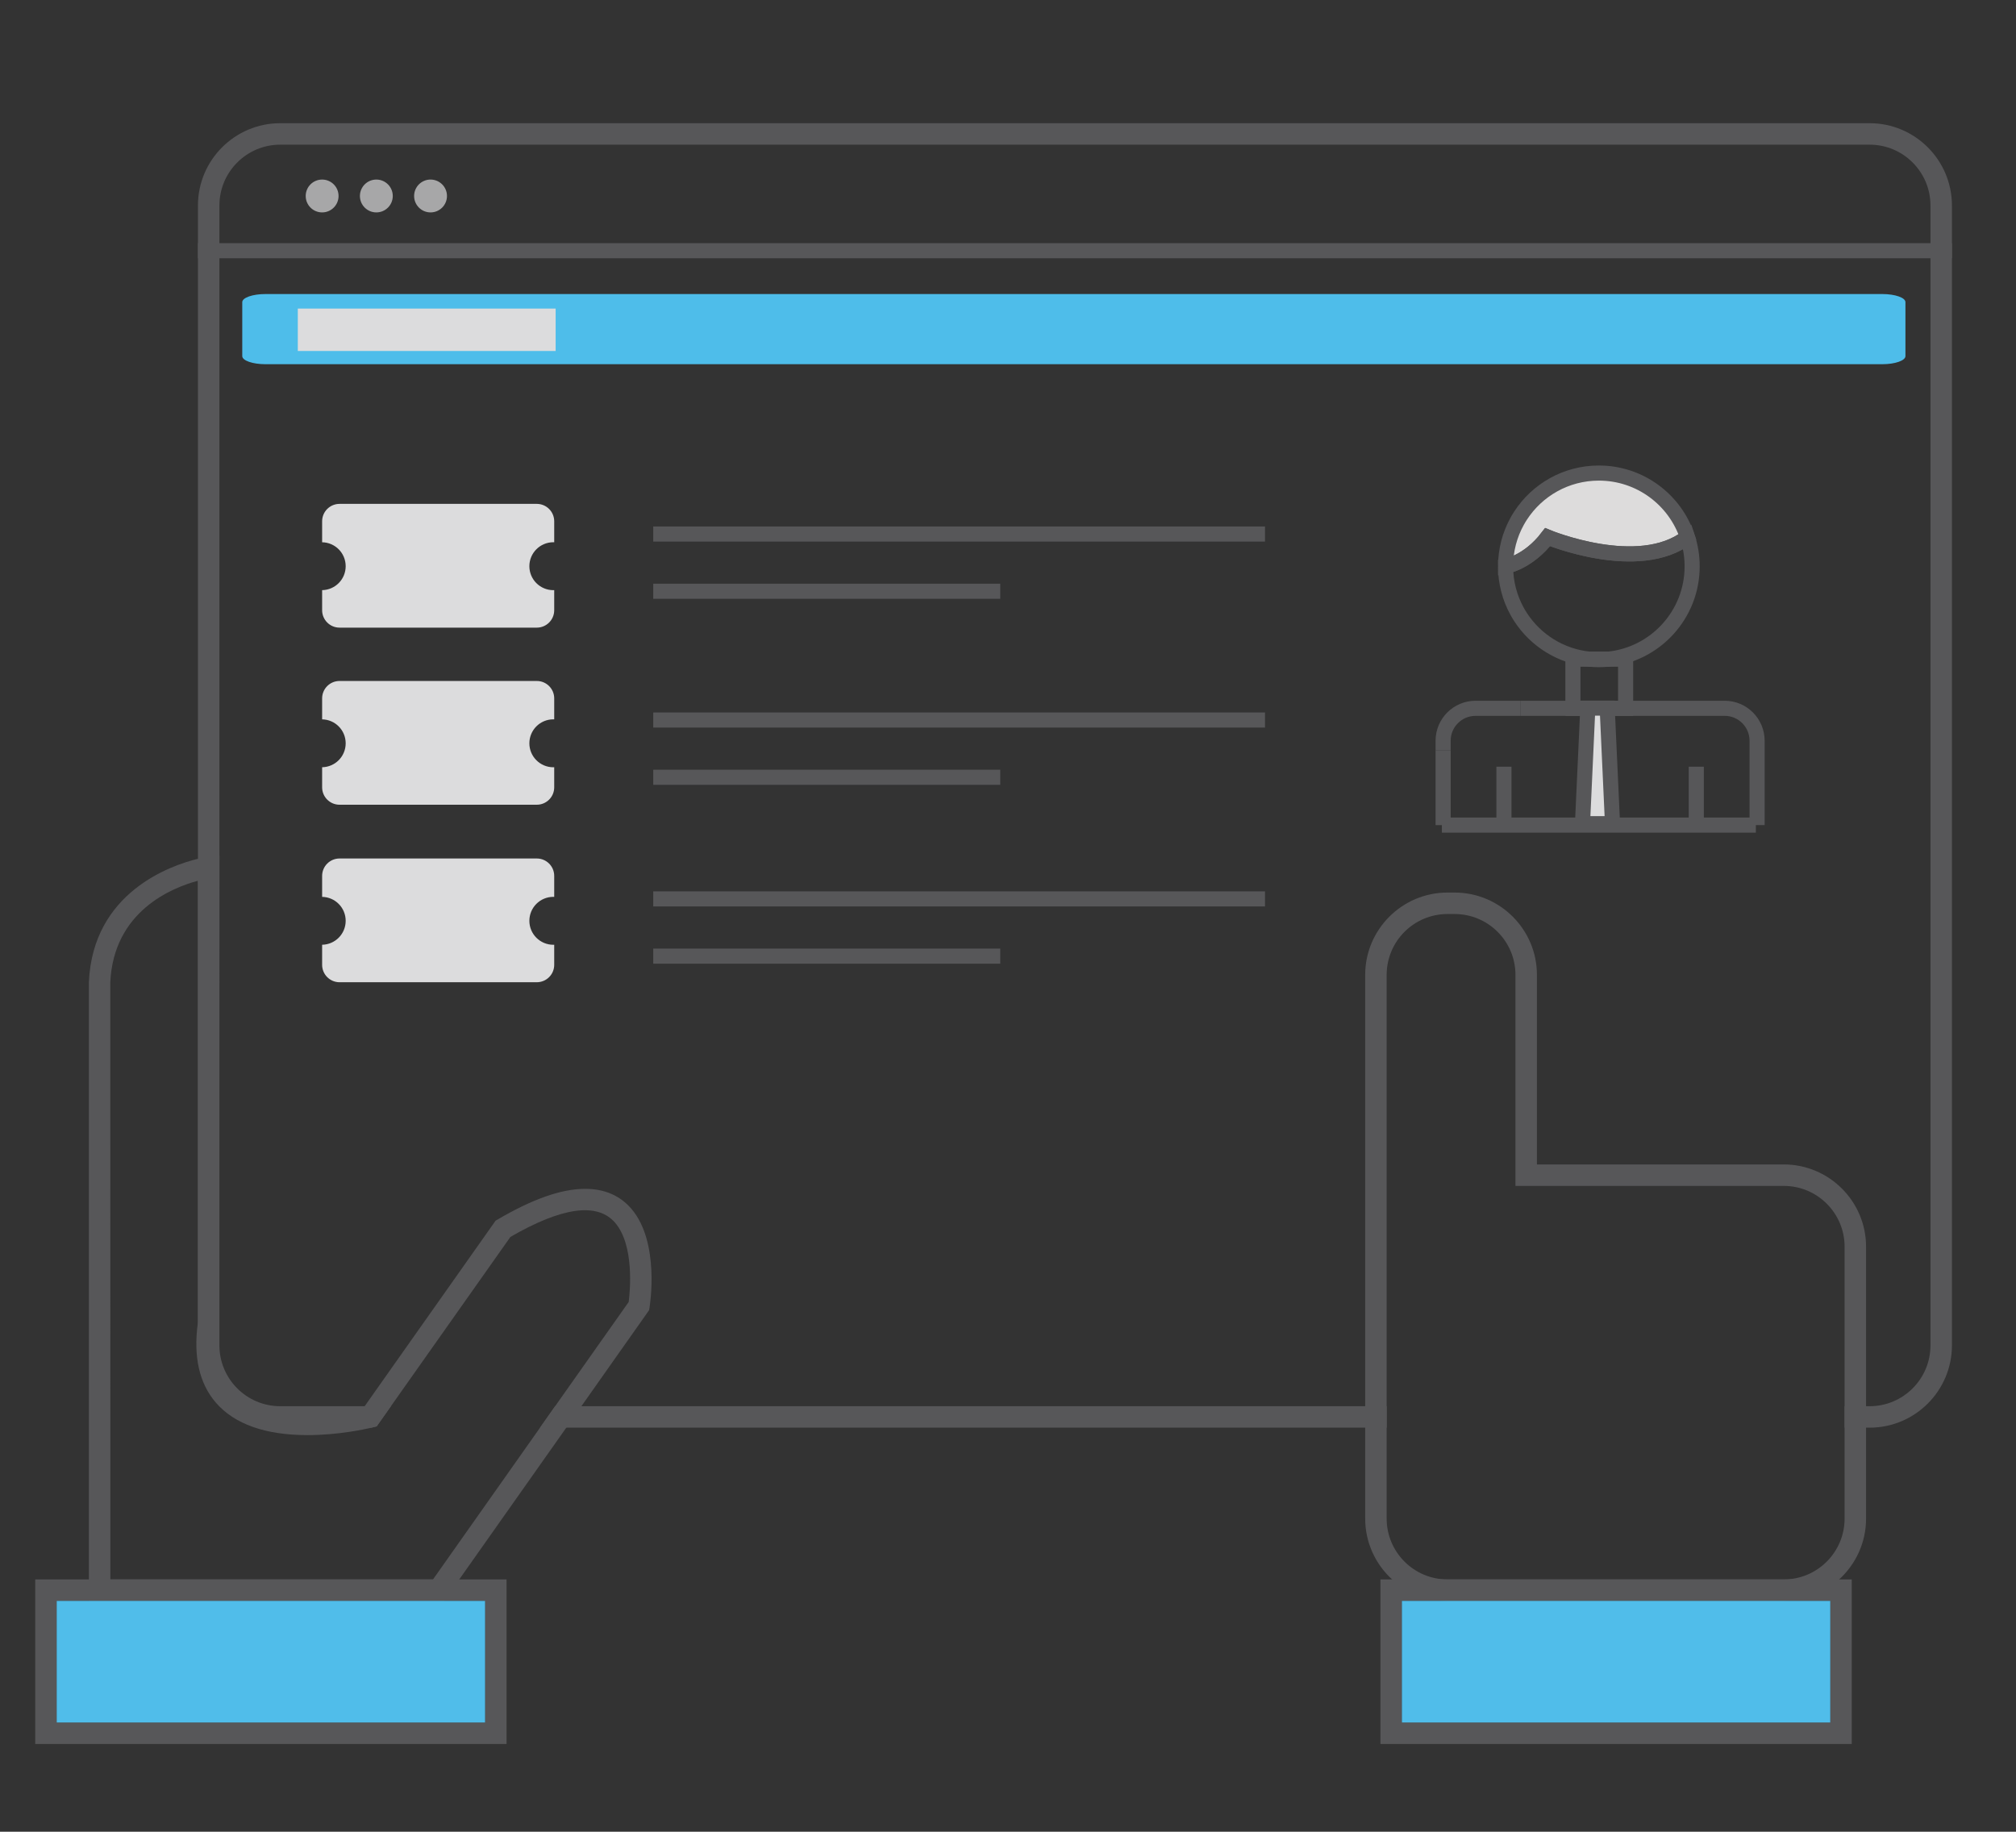 <?xml version="1.0" encoding="UTF-8"?> <!-- Generator: Adobe Illustrator 16.0.0, SVG Export Plug-In . SVG Version: 6.00 Build 0) --> <svg xmlns="http://www.w3.org/2000/svg" xmlns:xlink="http://www.w3.org/1999/xlink" version="1.1" id="Layer_1" x="0px" y="0px" width="400.578px" height="363.988px" viewBox="0 0 400.578 363.988" xml:space="preserve"><rect x="0" y="0" width="400.578" height="363.988" fill="#333333" stroke="none"/> <g> <g> <path fill="#757678" d="M1087.124,123.032H870.637c-5.238,0-9.5-4.262-9.5-9.5v-304.038c0-5.238,4.262-9.5,9.5-9.5h216.487 c5.238,0,9.5,4.262,9.5,9.5v304.038C1096.624,118.771,1092.362,123.032,1087.124,123.032z M870.637-197.005 c-3.584,0-6.5,2.916-6.5,6.5v304.038c0,3.584,2.916,6.5,6.5,6.5h216.487c3.584,0,6.5-2.916,6.5-6.5v-304.038 c0-3.584-2.916-6.5-6.5-6.5H870.637z"></path> </g> <g> <rect x="886.635" y="-167.439" fill="#757678" width="172.492" height="3"></rect> </g> <g> <rect x="886.635" y="-144.439" fill="#757678" width="172.492" height="3"></rect> </g> <g> <rect x="886.635" y="13.561" fill="#757678" width="172.492" height="3"></rect> </g> <g> <rect x="886.635" y="36.561" fill="#757678" width="172.492" height="3"></rect> </g> <g> <rect x="886.635" y="-123.439" fill="#757678" width="172.492" height="3"></rect> </g> <g> <path fill="#DCDCDD" d="M1066.627-17.912c0,4.418-3.582,8-8,8H894.635c-4.419,0-8-3.582-8-8v-74.667c0-4.418,3.581-8,8-8h163.992 c4.418,0,8,3.582,8,8V-17.912z"></path> </g> </g> <rect x="-551" y="467.988" fill="#4EBDEA" width="99" height="99"></rect> <rect x="-394" y="467.988" fill="#767679" width="99" height="99"></rect> <rect x="-551" y="604.988" fill="#DCDCDD" width="99" height="99"></rect> <g> <g> <path fill="#FFFFFF" d="M1110.209,612.845H752.07c-6.631,0-12,5.38-12,12v226.859c0,6.631,5.369,12,12,12h358.139 c6.631,0,12-5.369,12-12V624.845C1122.209,618.225,1116.84,612.845,1110.209,612.845z M741.57,639.205v-14.359 c0-5.79,4.709-10.5,10.5-10.5h358.139c5.791,0,10.5,4.71,10.5,10.5v14.359H741.57z"></path> <path fill="#757678" d="M1110.209,611.345H752.07c-7.44,0-13.5,6.061-13.5,13.5v226.859c0,7.441,6.06,13.5,13.5,13.5h358.139 c7.451,0,13.5-6.059,13.5-13.5V624.845C1123.709,617.406,1117.66,611.345,1110.209,611.345z M1120.709,851.705 c0,5.791-4.709,10.5-10.5,10.5H752.07c-5.791,0-10.5-4.709-10.5-10.5V624.845c0-5.79,4.709-10.5,10.5-10.5h358.139 c5.791,0,10.5,4.71,10.5,10.5V851.705z"></path> <path fill="#DCDCDD" d="M1120.709,624.845v14.359H741.57v-14.359c0-5.79,4.709-10.5,10.5-10.5h358.139 C1116,614.345,1120.709,619.055,1120.709,624.845z"></path> </g> <g> <rect x="738.57" y="639.205" fill="#757678" width="385.139" height="3"></rect> </g> <circle fill="#A7A7A8" cx="765" cy="628.039" r="3.333"></circle> <circle fill="#A7A7A8" cx="776" cy="628.039" r="3.333"></circle> <circle fill="#A7A7A8" cx="787" cy="628.039" r="3.333"></circle> <g> <polygon fill="none" stroke="#575759" stroke-width="3" stroke-miterlimit="10" points="917.683,798.921 903.693,751.359 931.672,705.196 958.25,752.058 948.458,798.921 "></polygon> <rect x="916.283" y="798.921" fill="#4EBDEA" stroke="#757678" stroke-width="3" stroke-miterlimit="10" width="32.133" height="26.578"></rect> <line fill="none" stroke="#575759" stroke-width="3" stroke-miterlimit="10" x1="931.672" y1="705.196" x2="931.672" y2="752.058"></line> <circle fill="none" stroke="#575759" stroke-width="3" stroke-miterlimit="10" cx="931.629" cy="758.587" r="6.529"></circle> <path fill="none" stroke="#575759" stroke-width="3" stroke-miterlimit="10" d="M840.398,791.113 c0-50.73,41.126-91.857,91.857-91.857c50.73,0,91.857,41.127,91.857,91.857"></path> <line fill="none" stroke="#575759" stroke-width="3" stroke-miterlimit="10" x1="840.398" y1="699.255" x2="1024.113" y2="699.255"></line> </g> </g> <g> <path fill="#FFFFFF" d="M979.88,179.984c0,4.418-3.582,8-8,8H755.392c-4.419,0-8-3.582-8-8v-304.038c0-4.418,3.581-8,8-8H971.88 c4.418,0,8,3.582,8,8V179.984z"></path> <path fill="#757678" d="M971.88,189.484H755.392c-5.238,0-9.5-4.262-9.5-9.5v-304.038c0-5.238,4.262-9.5,9.5-9.5H971.88 c5.238,0,9.5,4.262,9.5,9.5v304.038C981.38,185.223,977.118,189.484,971.88,189.484z M755.392-130.553c-3.584,0-6.5,2.916-6.5,6.5 v304.038c0,3.584,2.916,6.5,6.5,6.5H971.88c3.584,0,6.5-2.916,6.5-6.5v-304.038c0-3.584-2.916-6.5-6.5-6.5H755.392z"></path> </g> <g> <rect x="771.391" y="-100.987" fill="#757678" width="172.491" height="3"></rect> </g> <g> <rect x="771.391" y="-77.987" fill="#757678" width="172.491" height="3"></rect> </g> <g> <rect x="771.391" y="80.013" fill="#757678" width="172.491" height="3"></rect> </g> <g> <rect x="771.391" y="103.013" fill="#757678" width="172.491" height="3"></rect> </g> <g> <rect x="771.391" y="-56.987" fill="#757678" width="172.491" height="3"></rect> </g> <g> <path fill="#DCDCDD" d="M951.381,48.54c0,4.418-3.582,8-8,8h-163.99c-4.419,0-8-3.582-8-8v-74.667c0-4.418,3.581-8,8-8h163.99 c4.418,0,8,3.582,8,8V48.54z"></path> </g> <g> <g> <path fill="#767679" d="M485.668-201.254h-161.58c-5.24,0-9.5,4.26-9.5,9.5v109.989c0,5.24,4.26,9.5,9.5,9.5h161.58 c5.24,0,9.5-4.26,9.5-9.5v-109.989C495.168-196.995,490.908-201.254,485.668-201.254z M492.168-81.765c0,3.591-2.91,6.5-6.5,6.5 h-161.58c-3.59,0-6.5-2.909-6.5-6.5v-109.989c0-3.58,2.91-6.5,6.5-6.5h161.58c3.59,0,6.5,2.92,6.5,6.5V-81.765z"></path> </g> <g> <path fill="#767679" d="M315.084-102.661c-18.801,0-34.096-15.296-34.096-34.097s15.295-34.097,34.096-34.097v3 c-17.146,0-31.096,13.95-31.096,31.097s13.95,31.097,31.096,31.097V-102.661z"></path> </g> <g> <path fill="#767679" d="M492.488-102.661v-3c17.147,0,31.098-13.95,31.098-31.097s-13.95-31.097-31.098-31.097v-3 c18.801,0,34.098,15.296,34.098,34.097S511.289-102.661,492.488-102.661z"></path> </g> <g> <path fill="#767679" d="M370.678-170.855c-10.75,0-19.5,8.75-19.5,19.5s8.75,19.5,19.5,19.5s19.5-8.75,19.5-19.5 S381.428-170.855,370.678-170.855z M370.678-134.855c-9.1,0-16.5-7.399-16.5-16.5c0-9.1,7.4-16.5,16.5-16.5s16.5,7.4,16.5,16.5 C387.178-142.254,379.777-134.855,370.678-134.855z"></path> <path fill="#4EBDEA" d="M387.178-151.355c0,9.101-7.4,16.5-16.5,16.5s-16.5-7.399-16.5-16.5c0-9.1,7.4-16.5,16.5-16.5 S387.178-160.455,387.178-151.355z"></path> </g> <g> <path fill="#767679" d="M436.678-170.855c-10.75,0-19.5,8.75-19.5,19.5s8.75,19.5,19.5,19.5s19.5-8.75,19.5-19.5 S447.428-170.855,436.678-170.855z M436.678-134.855c-9.1,0-16.5-7.399-16.5-16.5c0-9.1,7.4-16.5,16.5-16.5s16.5,7.4,16.5,16.5 C453.178-142.254,445.777-134.855,436.678-134.855z"></path> <path fill="#4EBDEA" d="M453.178-151.355c0,9.101-7.4,16.5-16.5,16.5s-16.5-7.399-16.5-16.5c0-9.1,7.4-16.5,16.5-16.5 S453.178-160.455,453.178-151.355z"></path> </g> <g> <path fill="#767679" d="M454.47-72.33h-3v-28.87c0-6.887-5.603-12.49-12.489-12.49h-64.207c-6.887,0-12.489,5.604-12.489,12.49 v28.87h-3v-28.87c0-8.541,6.948-15.49,15.489-15.49h64.207c8.541,0,15.489,6.949,15.489,15.49V-72.33z"></path> </g> <g> <rect x="360.784" y="-95.26" fill="#767679" width="92.186" height="3"></rect> </g> <g> <path fill="#767679" d="M495.287-35.605v16.87h-3v-16.87c0-6.89-5.6-12.489-12.489-12.489h-150.21c-6.88,0-12.49,5.6-12.49,12.489 v16.87h-3v-16.87c0-8.54,6.95-15.489,15.49-15.489h150.21C488.338-51.094,495.287-44.145,495.287-35.605z"></path> </g> <g> <path fill="#767679" d="M406.679-228.757c-9.099,0-16.501-7.402-16.501-16.501s7.402-16.501,16.501-16.501 s16.501,7.402,16.501,16.501S415.777-228.757,406.679-228.757z M406.679-258.759c-7.444,0-13.501,6.057-13.501,13.501 s6.057,13.501,13.501,13.501s13.501-6.057,13.501-13.501S414.123-258.759,406.679-258.759z"></path> </g> <g> <rect x="405.179" y="-230.257" fill="#767679" width="3" height="30.504"></rect> </g> <g> <path fill="#767679" d="M428.156-60.095h-42.502c-4.182,0-7.582-3.401-7.582-7.583c0-4.181,3.4-7.582,7.582-7.582h42.502 c4.182,0,7.582,3.401,7.582,7.582C435.738-63.497,432.338-60.095,428.156-60.095z M385.654-72.26 c-2.527,0-4.582,2.056-4.582,4.582c0,2.527,2.055,4.583,4.582,4.583h42.502c2.527,0,4.582-2.056,4.582-4.583 c0-2.526-2.055-4.582-4.582-4.582H385.654z"></path> </g> <g> <path fill="#767679" d="M432.777-61.674c-1.039-0.82-2.289-1.351-3.66-1.521c-0.31-0.05-0.629-0.07-0.959-0.07h-42.5 c-0.33,0-0.65,0.021-0.961,0.07c-1.369,0.16-2.619,0.7-3.66,1.521c-1.799,1.38-2.969,3.56-2.969,6c0,1.72,0.569,3.31,1.56,4.58 c1.37,1.819,3.569,3,6.03,3h42.5c2.459,0,4.649-1.181,6.029-3c0.98-1.271,1.551-2.86,1.551-4.58 C435.738-58.115,434.578-60.294,432.777-61.674z M385.658-51.094c-2.53,0-4.59-2.061-4.59-4.58c0-2.2,1.56-4.04,3.629-4.49 c0.311-0.061,0.631-0.101,0.961-0.101h42.5c0.33,0,0.649,0.04,0.959,0.101c2.07,0.45,3.621,2.29,3.621,4.49 c0,2.52-2.051,4.58-4.58,4.58H385.658z"></path> </g> <g> <path fill="#DCDCDD" d="M492.287-35.605v15.37H317.098v-15.37c0-6.89,5.61-12.489,12.49-12.489h150.21 C486.688-48.094,492.287-42.495,492.287-35.605z"></path> <rect x="315.598" y="-20.235" fill="#767679" width="178.189" height="3"></rect> </g> <g> <path fill="#767679" d="M507.287-196.132v-31.546h-27.615c-6.342,0-11.5-5.159-11.5-11.5v-80.047c0-6.341,5.158-11.5,11.5-11.5 h170.49c6.34,0,11.5,5.159,11.5,11.5v80.047c0,6.341-5.16,11.5-11.5,11.5h-111.33L507.287-196.132z M479.672-327.725 c-4.688,0-8.5,3.813-8.5,8.5v80.047c0,4.687,3.813,8.5,8.5,8.5h30.615v27.304l27.303-27.304h112.572c4.686,0,8.5-3.813,8.5-8.5 v-80.047c0-4.687-3.814-8.5-8.5-8.5H479.672z"></path> </g> <g> <rect x="492.787" y="-299.23" fill="#767679" width="129.965" height="3"></rect> </g> <g> <rect x="491.787" y="-282.231" fill="#767679" width="129.965" height="3"></rect> </g> <g> <rect x="492.258" y="-265.758" fill="#767679" width="77.996" height="3"></rect> </g> </g> <g> <path fill="#FFFFFF" stroke="#575759" stroke-miterlimit="10" d="M-196.271-187.574h-229.54c-4.25,0-7.69,3.45-7.69,7.69v145.4 c0,4.25,3.44,7.69,7.69,7.69h194.3v-4.46c0-10.16,8.23-18.39,18.39-18.39h24.54v-53.22c-0.33-0.55-0.65-1.1-0.96-1.67 c-4.19-7.57-6.58-16.29-6.58-25.56s2.39-17.99,6.58-25.56c0.31-0.56,0.63-1.11,0.96-1.66v-22.57 C-188.581-184.124-192.021-187.574-196.271-187.574z M-432.542-170.674v-9.21c0-3.71,3.02-6.73,6.73-6.73h229.54 c3.71,0,6.73,3.02,6.73,6.73v9.21H-432.542z"></path> <path fill="#757678" stroke="#575759" stroke-miterlimit="10" d="M-196.271-188.534h-229.54c-4.77,0-8.65,3.89-8.65,8.65v145.4 c0,4.77,3.88,8.65,8.65,8.65h194.3v-1.92h-194.3c-3.71,0-6.73-3.02-6.73-6.73v-145.4c0-3.71,3.02-6.73,6.73-6.73h229.54 c3.71,0,6.73,3.02,6.73,6.73v24.23c0.31-0.56,0.63-1.11,0.96-1.66c0.31-0.52,0.63-1.03,0.96-1.53v-21.04 C-187.621-184.644-191.501-188.534-196.271-188.534z M-188.581-102.864c-0.33-0.55-0.65-1.1-0.96-1.67v54.89h1.92v-51.69 C-187.951-101.833-188.271-102.344-188.581-102.864z"></path> <path fill="#DCDCDD" stroke="#575759" stroke-miterlimit="10" d="M-189.543-179.879v9.204h-242.996v-9.204 c0-3.711,3.019-6.729,6.729-6.729h229.537C-192.561-186.609-189.543-183.59-189.543-179.879z"></path> </g> <g> <rect x="-434.461" y="-170.676" fill="#757678" width="246.841" height="1.922"></rect> </g> <circle fill="#A7A7A8" cx="-417.522" cy="-177.833" r="2.137"></circle> <circle fill="#A7A7A8" cx="-410.472" cy="-177.833" r="2.136"></circle> <circle fill="#A7A7A8" cx="-403.422" cy="-177.833" r="2.137"></circle> <path fill="#4EBDEA" d="M-197.047-148.417c0,0.98-1.435,1.775-3.205,1.775h-223.893c-1.769,0-3.205-0.795-3.205-1.775v-11.832 c0-0.98,1.436-1.775,3.205-1.775h223.893c1.77,0,3.205,0.794,3.205,1.775V-148.417z"></path> <path fill="#DCDCDD" d="M-275.239-118.433c0,1.404-0.948,2.542-2.117,2.542h-147.877c-1.169,0-2.117-1.139-2.117-2.542v-16.945 c0-1.404,0.948-2.542,2.117-2.542h147.877c1.169,0,2.117,1.138,2.117,2.542V-118.433z"></path> <path fill="#DCDCDD" d="M-275.239-85.746c0,1.404-0.948,2.542-2.117,2.542h-147.877c-1.169,0-2.117-1.138-2.117-2.542v-16.945 c0-1.403,0.948-2.541,2.117-2.541h147.877c1.169,0,2.117,1.138,2.117,2.541V-85.746z"></path> <path fill="#DCDCDD" d="M-275.239-53.059c0,1.404-0.948,2.542-2.117,2.542h-147.877c-1.169,0-2.117-1.138-2.117-2.542v-16.946 c0-1.403,0.948-2.541,2.117-2.541h147.877c1.169,0,2.117,1.138,2.117,2.541V-53.059z"></path> <rect x="-419.659" y="-158.836" fill="#DCDCDD" width="35.702" height="9.293"></rect> <line fill="none" stroke="#757678" stroke-width="3" stroke-miterlimit="10" x1="-263.668" y1="-132.097" x2="-211.757" y2="-132.097"></line> <line fill="none" stroke="#757678" stroke-width="3" stroke-miterlimit="10" x1="-263.668" y1="-122.483" x2="-211.757" y2="-122.483"></line> <line fill="none" stroke="#757678" stroke-width="3" stroke-miterlimit="10" x1="-263.668" y1="-110.306" x2="-211.757" y2="-110.306"></line> <line fill="none" stroke="#757678" stroke-width="3" stroke-miterlimit="10" x1="-263.668" y1="-94.924" x2="-211.757" y2="-94.924"></line> <path fill="#DDDCDC" stroke="#575759" stroke-width="3" stroke-miterlimit="10" d="M-93.041-146.644c-27.71,21.39-79.28,0-79.28,0 c-11,14.39-23.8,16.55-23.8,16.55c0-9.27,2.39-17.99,6.58-25.56c0.31-0.56,0.63-1.11,0.96-1.66c0.31-0.52,0.63-1.03,0.96-1.53 c9.42-14.51,25.77-24.11,44.37-24.11C-119.841-182.954-99.981-167.734-93.041-146.644z"></path> <path fill="none" stroke="#575759" stroke-width="3" stroke-miterlimit="10" d="M-90.392-130.094c0,27.45-20.92,50.01-47.68,52.62 h-10.37c-16.42-1.6-30.64-10.71-39.18-23.86c-0.33-0.5-0.65-1.01-0.96-1.53c-0.33-0.55-0.65-1.1-0.96-1.67 c-4.19-7.57-6.58-16.29-6.58-25.56c0,0,12.8-2.16,23.8-16.55c0,0,51.57,21.39,79.28,0 C-91.321-141.444-90.392-135.874-90.392-130.094z"></path> <path fill="none" stroke="#575759" stroke-width="3" stroke-miterlimit="10" d="M-138.071-77.474c-1.7,0.16-3.43,0.25-5.18,0.25 s-3.48-0.09-5.19-0.25H-138.071z"></path> <path fill="none" stroke="#575759" stroke-width="3" stroke-miterlimit="10" d="M-231.511-25.833v-5.42 c0-10.16,8.23-18.39,18.39-18.39h25.5"></path> <path fill="none" stroke="#575759" stroke-width="3" stroke-miterlimit="10" d="M-53.591,16.546v-47.8 c0-10.16-8.23-18.39-18.381-18.39h-56.12h-29.87h-29.66"></path> <line fill="none" stroke="#575759" stroke-width="3" stroke-miterlimit="10" x1="-231.511" y1="16.546" x2="-231.511" y2="-25.833"></line> <rect x="-157.961" y="-77.474" fill="none" stroke="#575759" stroke-width="3" stroke-miterlimit="10" width="29.87" height="27.83"></rect> <line fill="none" stroke="#575759" stroke-width="3" stroke-miterlimit="10" x1="-232.218" y1="16.548" x2="-54.292" y2="16.548"></line> <line fill="none" stroke="#575759" stroke-width="3" stroke-miterlimit="10" x1="-197.047" y1="-16.548" x2="-197.047" y2="16.548"></line> <line fill="none" stroke="#575759" stroke-width="3" stroke-miterlimit="10" x1="-88.048" y1="-16.548" x2="-88.048" y2="16.548"></line> <polygon fill="#DCDCDD" stroke="#575759" stroke-width="3" stroke-miterlimit="10" points="-135.526,15.74 -152.526,15.74 -149.526,-49.74 -138.526,-49.74 "></polygon> <g> <path fill="#DDDCDC" stroke="#575759" stroke-width="3" stroke-miterlimit="10" d="M335.3,106.737c-9.716,7.5-27.799,0-27.799,0 c-3.856,5.045-8.345,5.803-8.345,5.803c0-3.25,0.837-6.307,2.308-8.962c0.108-0.197,0.221-0.39,0.336-0.582 c0.109-0.183,0.221-0.361,0.336-0.537c3.305-5.088,9.036-8.454,15.558-8.454C325.903,94.005,332.867,99.341,335.3,106.737z"></path> <path fill="none" stroke="#575759" stroke-width="3" stroke-miterlimit="10" d="M336.229,112.54 c0,9.625-7.335,17.536-16.718,18.451h-3.636c-5.758-0.561-10.744-3.754-13.739-8.366c-0.115-0.175-0.227-0.354-0.336-0.537 c-0.115-0.193-0.228-0.386-0.336-0.585c-1.47-2.654-2.308-5.712-2.308-8.963c0,0,4.489-0.757,8.345-5.803c0,0,18.083,7.5,27.799,0 C335.903,108.56,336.229,110.513,336.229,112.54z"></path> <path fill="none" stroke="#575759" stroke-width="3" stroke-miterlimit="10" d="M319.511,130.99 c-0.596,0.057-1.203,0.088-1.817,0.088c-0.613,0-1.219-0.031-1.819-0.088H319.511z"></path> <path fill="none" stroke="#575759" stroke-width="3" stroke-miterlimit="10" d="M286.747,149.098v-1.9 c0-3.562,2.886-6.448,6.448-6.448h8.941"></path> <path fill="none" stroke="#575759" stroke-width="3" stroke-miterlimit="10" d="M349.134,163.958v-16.761 c0-3.562-2.887-6.448-6.446-6.448h-19.677h-10.475h-10.4"></path> <line fill="none" stroke="#575759" stroke-width="3" stroke-miterlimit="10" x1="286.747" y1="163.958" x2="286.747" y2="149.098"></line> <rect x="312.536" y="130.99" fill="none" stroke="#575759" stroke-width="3" stroke-miterlimit="10" width="10.475" height="9.759"></rect> <line fill="none" stroke="#575759" stroke-width="3" stroke-miterlimit="10" x1="286.499" y1="163.959" x2="348.888" y2="163.959"></line> <line fill="none" stroke="#575759" stroke-width="3" stroke-miterlimit="10" x1="298.831" y1="152.354" x2="298.831" y2="163.959"></line> <line fill="none" stroke="#575759" stroke-width="3" stroke-miterlimit="10" x1="337.051" y1="152.354" x2="337.051" y2="163.959"></line> <polygon fill="#DCDCDD" stroke="#575759" stroke-width="3" stroke-miterlimit="10" points="320.403,163.676 314.442,163.676 315.495,140.715 319.351,140.715 "></polygon> </g> <g> <path fill="#FFFFFF" d="M390.079,441.558H31.939c-6.63,0-12,5.38-12,12v226.86c0,6.629,5.37,12,12,12h358.14 c6.631,0,12-5.371,12-12v-226.86C402.079,446.938,396.71,441.558,390.079,441.558z M21.439,467.917v-14.36 c0-5.79,4.71-10.5,10.5-10.5h358.14c5.791,0,10.5,4.71,10.5,10.5v14.36H21.439z"></path> <path fill="#757678" d="M390.079,440.058H31.939c-7.44,0-13.5,6.06-13.5,13.5v226.86c0,7.439,6.06,13.5,13.5,13.5h358.14 c7.451,0,13.5-6.061,13.5-13.5v-226.86C403.579,446.118,397.53,440.058,390.079,440.058z M400.579,680.417 c0,5.789-4.709,10.5-10.5,10.5H31.939c-5.79,0-10.5-4.711-10.5-10.5v-226.86c0-5.79,4.71-10.5,10.5-10.5h358.14 c5.791,0,10.5,4.71,10.5,10.5V680.417z"></path> <path fill="#DCDCDD" d="M400.579,453.558v14.36H21.439v-14.36c0-5.79,4.71-10.5,10.5-10.5h358.14 C395.87,443.058,400.579,447.768,400.579,453.558z"></path> </g> <g> <rect x="18.439" y="467.917" fill="#757678" width="385.14" height="3"></rect> </g> <circle fill="#A7A7A8" cx="44.869" cy="456.75" r="3.333"></circle> <circle fill="#A7A7A8" cx="55.869" cy="456.75" r="3.333"></circle> <circle fill="#A7A7A8" cx="66.869" cy="456.75" r="3.333"></circle> <path fill="#4EBDEA" d="M388.87,502.648c0,1.529-2.238,2.769-5,2.769H34.536c-2.761,0-5-1.24-5-2.769v-18.461 c0-1.529,2.239-2.769,5-2.769H383.87c2.762,0,5,1.24,5,2.769V502.648z"></path> <path fill="#DCDCDD" d="M266.87,549.432c0,2.19-1.479,3.967-3.303,3.967H32.838c-1.824,0-3.303-1.776-3.303-3.967v-26.439 c0-2.19,1.479-3.966,3.303-3.966h230.729c1.824,0,3.303,1.776,3.303,3.966V549.432z"></path> <path fill="#DCDCDD" d="M266.87,600.431c0,2.191-1.479,3.967-3.303,3.967H32.838c-1.824,0-3.303-1.775-3.303-3.967v-26.439 c0-2.189,1.479-3.965,3.303-3.965h230.729c1.824,0,3.303,1.775,3.303,3.965V600.431z"></path> <path fill="#DCDCDD" d="M266.87,651.431c0,2.191-1.479,3.967-3.303,3.967H32.838c-1.824,0-3.303-1.775-3.303-3.967v-26.439 c0-2.189,1.479-3.965,3.303-3.965h230.729c1.824,0,3.303,1.775,3.303,3.965V651.431z"></path> <rect x="41.536" y="486.391" fill="#DCDCDD" width="55.705" height="14.5"></rect> <circle fill="#FFFFFF" stroke="#575759" stroke-width="3" stroke-miterlimit="10" cx="434.661" cy="574.666" r="50.248"></circle> <g> <rect x="427.499" y="559.194" transform="matrix(-0.763 -0.646 0.646 -0.763 403.978 1291.402)" fill="none" stroke="#575759" stroke-width="3" stroke-miterlimit="10" width="22.499" height="24.887"></rect> <polygon fill="none" stroke="#575759" stroke-width="3" stroke-miterlimit="10" points="439.426,588.24 414.855,599.837 422.26,573.697 "></polygon> <rect x="439.247" y="552.043" transform="matrix(-0.763 -0.646 0.646 -0.763 433.676 1274.553)" fill="#4EBDEA" stroke="#575759" stroke-width="3" stroke-miterlimit="10" width="22.498" height="11.46"></rect> </g> <path fill="none" stroke="#757678" stroke-width="3" stroke-miterlimit="10" d="M329.248,533.883 c23.98,22.274,25.364,59.773,3.089,83.754"></path> <path fill="none" stroke="#757678" stroke-width="3" stroke-miterlimit="10" d="M312.916,548.454 c15.8,14.676,16.712,39.383,2.035,55.184"></path> <path fill="none" stroke="#757678" stroke-width="3" stroke-miterlimit="10" d="M293.804,561.517 c8.91,8.276,9.424,22.209,1.147,31.12"></path> <g> <path fill="#FFFFFF" d="M-157.526,78.808h-358.14c-6.63,0-12,5.38-12,12v226.86c0,6.629,5.37,12,12,12h358.14 c6.631,0,12-5.371,12-12V90.808C-145.526,84.188-150.896,78.808-157.526,78.808z M-526.167,105.167v-14.36 c0-5.79,4.71-10.5,10.5-10.5h358.14c5.791,0,10.5,4.71,10.5,10.5v14.36H-526.167z"></path> <path fill="#757678" d="M-157.526,77.308h-358.14c-7.44,0-13.5,6.06-13.5,13.5v226.86c0,7.439,6.06,13.5,13.5,13.5h358.14 c7.451,0,13.5-6.061,13.5-13.5V90.808C-144.026,83.368-150.075,77.308-157.526,77.308z M-147.026,317.668 c0,5.789-4.709,10.5-10.5,10.5h-358.14c-5.79,0-10.5-4.711-10.5-10.5V90.808c0-5.79,4.71-10.5,10.5-10.5h358.14 c5.791,0,10.5,4.71,10.5,10.5V317.668z"></path> <path fill="#DCDCDD" d="M-147.026,90.808v14.36h-379.14v-14.36c0-5.79,4.71-10.5,10.5-10.5h358.14 C-151.735,80.308-147.026,85.018-147.026,90.808z"></path> </g> <g> <rect x="-529.167" y="105.167" fill="#757678" width="385.14" height="3"></rect> </g> <circle fill="#A7A7A8" cx="-502.736" cy="94" r="3.333"></circle> <circle fill="#A7A7A8" cx="-491.736" cy="94" r="3.333"></circle> <circle fill="#A7A7A8" cx="-480.736" cy="94" r="3.333"></circle> <path fill="#4EBDEA" d="M-158.735,139.898c0,1.529-2.238,2.769-5,2.769H-513.07c-2.761,0-5-1.24-5-2.769v-18.461 c0-1.529,2.239-2.769,5-2.769h349.334c2.762,0,5,1.24,5,2.769V139.898z"></path> <rect x="-506.07" y="123.641" fill="#DCDCDD" width="55.705" height="14.5"></rect> <path fill="#4EBDEA" d="M378.61,70.764c0,0.889-2.059,1.609-4.598,1.609H52.737c-2.539,0-4.599-0.72-4.599-1.609V60.04 c0-0.889,2.06-1.609,4.599-1.609h321.275c2.539,0,4.598,0.72,4.598,1.609V70.764z"></path> <rect x="59.175" y="61.319" fill="#DCDCDD" width="51.23" height="8.424"></rect> <rect x="-508.588" y="163.758" fill="#DCDCDD" width="55.705" height="14.5"></rect> <rect x="-510.971" y="227.008" fill="#DCDCDD" width="45.43" height="78"></rect> <rect x="-449.971" y="211.008" fill="#DCDCDD" width="45.43" height="94"></rect> <rect x="-387.971" y="227.008" fill="#DCDCDD" width="45.43" height="78"></rect> <rect x="-324.971" y="171.008" fill="#DCDCDD" width="45.43" height="134"></rect> <circle fill="#4EBDEA" cx="-216.813" cy="244.508" r="40.5"></circle> <g> <path fill="#575759" d="M371.497,24.483H55.682c-9.015,0-16.351,7.336-16.351,16.351v226.515c0,9.013,7.336,16.35,16.351,16.35 h18.141c0.157-0.042,0.242-0.057,0.27-0.071l0.754-0.186l2.829-4.009H55.682c-6.668,0-12.085-5.417-12.085-12.085V40.833 c0-6.668,5.417-12.085,12.085-12.085h315.815c6.667,0,12.085,5.417,12.085,12.085v226.515c0,6.668-5.418,12.085-12.085,12.085 h-4.977v4.265h4.977c9.014,0,16.351-7.337,16.351-16.35V40.833C387.848,31.819,380.511,24.483,371.497,24.483z M110.306,279.433 l-3,4.265h168.223v-4.265H110.306z M55.682,279.433c-6.668,0-12.085-5.417-12.085-12.085v-97.405l-0.028,93.267 c-0.812,5.56,0.042,9.839,2.545,12.726c3.555,4.123,10.122,4.976,14.999,4.976c4.962,0,9.454-0.867,11.174-1.237l0.171-0.241 H55.682z"></path> </g> <g> <g> <path fill="#575759" d="M125.504,240.264c-2.26-2.673-5.361-4.023-9.227-4.023c-4.721,0-10.422,2.004-17.417,6.1l-0.398,0.241 l-26.004,36.852l-0.171,0.241c-1.72,0.37-6.212,1.237-11.174,1.237c-4.877,0-11.444-0.853-14.999-4.976 c-2.503-2.887-3.356-7.166-2.545-12.726l0.028-93.267l-2.417,0.327c-0.042,0-0.725,0.1-1.848,0.384 c-5.403,1.307-20.872,6.639-21.668,24.481v122.982h70.59l3-4.265l21.27-30.155l3-4.265l13.45-19.08l0.084-0.483 C129.144,259.343,131.12,246.875,125.504,240.264z M124.921,258.718l-14.615,20.715l-3,4.265l-21.269,30.155H21.928 l-0.014-118.632c0.64-14.146,12.241-18.824,17.417-20.203v87.737c-0.952,6.752,0.241,12.127,3.555,15.966 c3.71,4.279,9.838,6.455,18.227,6.455c6.127,0,11.459-1.18,12.71-1.479c0.157-0.042,0.242-0.057,0.27-0.071l0.754-0.186 l2.829-4.009l23.744-33.64c10.166-5.885,17.289-6.952,20.828-2.786C126.073,247.514,125.191,256.571,124.921,258.718z"></path> </g> </g> <g> <g> <path fill="#575759" d="M354.436,231.392h-49.051v-37.677c0-9.013-7.336-16.351-16.35-16.351h-1.422 c-9.014,0-16.351,7.337-16.351,16.351v108.053c0,4.777,2.062,9.085,5.346,12.085c2.915,2.645,6.768,4.265,11.005,4.265h66.822 c4.237,0,8.09-1.621,11.005-4.265c3.284-3,5.346-7.308,5.346-12.085v-54.026C370.786,238.728,363.45,231.392,354.436,231.392z M366.521,301.768c0,6.668-5.417,12.085-12.085,12.085h-66.822c-6.668,0-12.085-5.417-12.085-12.085V193.715 c0-6.668,5.417-12.085,12.085-12.085h1.422c6.667,0,12.084,5.417,12.084,12.085v41.942h53.316c6.668,0,12.085,5.417,12.085,12.085 V301.768z"></path> </g> </g> <g> <g> <path fill="#575759" d="M7,313.854v32.701h93.651v-32.701H7z M96.386,342.289H11.265v-24.17h85.121V342.289z"></path> <rect x="11.265" y="318.119" fill="#50BDEA" width="85.121" height="24.17"></rect> </g> </g> <g> <g> <path fill="#575759" d="M274.291,313.854v32.701h93.652v-32.701H274.291z M363.677,342.289h-85.121v-24.17h85.121V342.289z"></path> <rect x="278.556" y="318.119" fill="#50BDEA" width="85.121" height="24.17"></rect> </g> </g> <line fill="none" stroke="#575759" stroke-width="3" stroke-miterlimit="10" x1="39.331" y1="49.818" x2="387.848" y2="49.818"></line> <circle fill="#A7A7A8" cx="64.007" cy="38.945" r="3.264"></circle> <circle fill="#A7A7A8" cx="74.779" cy="38.945" r="3.264"></circle> <circle fill="#A7A7A8" cx="85.549" cy="38.945" r="3.264"></circle> <path fill="#DCDCDD" d="M145.762-55.68c-7.6,0-13.762-6.162-13.762-13.762c0-7.6,6.162-13.762,13.762-13.762 c0.17,0,0.335,0.02,0.504,0.025v-12.054c0-5.523-4.477-10-10-10H23c-5.523,0-10,4.477-10,10v12.041 c7.489,0.128,13.524,6.23,13.524,13.75c0,7.52-6.035,13.622-13.524,13.75v11.527c0,5.523,4.477,10,10,10h113.266 c5.523,0,10-4.477,10-10v-11.541C146.097-55.699,145.932-55.68,145.762-55.68z"></path> <path fill="#DCDCDD" d="M109.947,117.274c-2.629,0-4.762-2.131-4.762-4.762c0-2.629,2.133-4.762,4.762-4.762 c0.059,0,0.116,0.007,0.175,0.009v-4.171c0-1.911-1.549-3.46-3.461-3.46H67.467c-1.911,0-3.46,1.549-3.46,3.46v4.167 c2.592,0.044,4.68,2.156,4.68,4.757c0,2.603-2.088,4.714-4.68,4.758v3.989c0,1.91,1.55,3.46,3.46,3.46h39.194 c1.912,0,3.461-1.55,3.461-3.46v-3.994C110.063,117.268,110.006,117.274,109.947,117.274z"></path> <path fill="#DCDCDD" d="M109.947,152.466c-2.629,0-4.762-2.132-4.762-4.762c0-2.629,2.133-4.763,4.762-4.763 c0.059,0,0.116,0.007,0.175,0.01v-4.172c0-1.911-1.549-3.459-3.461-3.459H67.467c-1.911,0-3.46,1.549-3.46,3.459v4.168 c2.592,0.043,4.68,2.154,4.68,4.757s-2.088,4.714-4.68,4.757v3.99c0,1.911,1.55,3.46,3.46,3.46h39.194 c1.912,0,3.461-1.549,3.461-3.46v-3.994C110.063,152.46,110.006,152.466,109.947,152.466z"></path> <path fill="#DCDCDD" d="M109.947,187.741c-2.629,0-4.762-2.132-4.762-4.762c0-2.629,2.133-4.763,4.762-4.763 c0.059,0,0.116,0.007,0.175,0.01v-4.172c0-1.911-1.549-3.459-3.461-3.459H67.467c-1.911,0-3.46,1.549-3.46,3.459v4.168 c2.592,0.043,4.68,2.155,4.68,4.757s-2.088,4.714-4.68,4.757v3.989c0,1.911,1.55,3.46,3.46,3.46h39.194 c1.912,0,3.461-1.549,3.461-3.46v-3.994C110.063,187.735,110.006,187.741,109.947,187.741z"></path> <line fill="none" stroke="#575759" stroke-width="3" stroke-miterlimit="10" x1="129.798" y1="106.116" x2="251.358" y2="106.116"></line> <line fill="none" stroke="#575759" stroke-width="3" stroke-miterlimit="10" x1="129.798" y1="117.49" x2="198.753" y2="117.49"></line> <line fill="none" stroke="#575759" stroke-width="3" stroke-miterlimit="10" x1="129.798" y1="143.081" x2="251.358" y2="143.081"></line> <line fill="none" stroke="#575759" stroke-width="3" stroke-miterlimit="10" x1="129.798" y1="154.455" x2="198.753" y2="154.455"></line> <line fill="none" stroke="#575759" stroke-width="3" stroke-miterlimit="10" x1="129.798" y1="178.625" x2="251.358" y2="178.625"></line> <line fill="none" stroke="#575759" stroke-width="3" stroke-miterlimit="10" x1="129.798" y1="189.999" x2="198.753" y2="189.999"></line> </svg> 